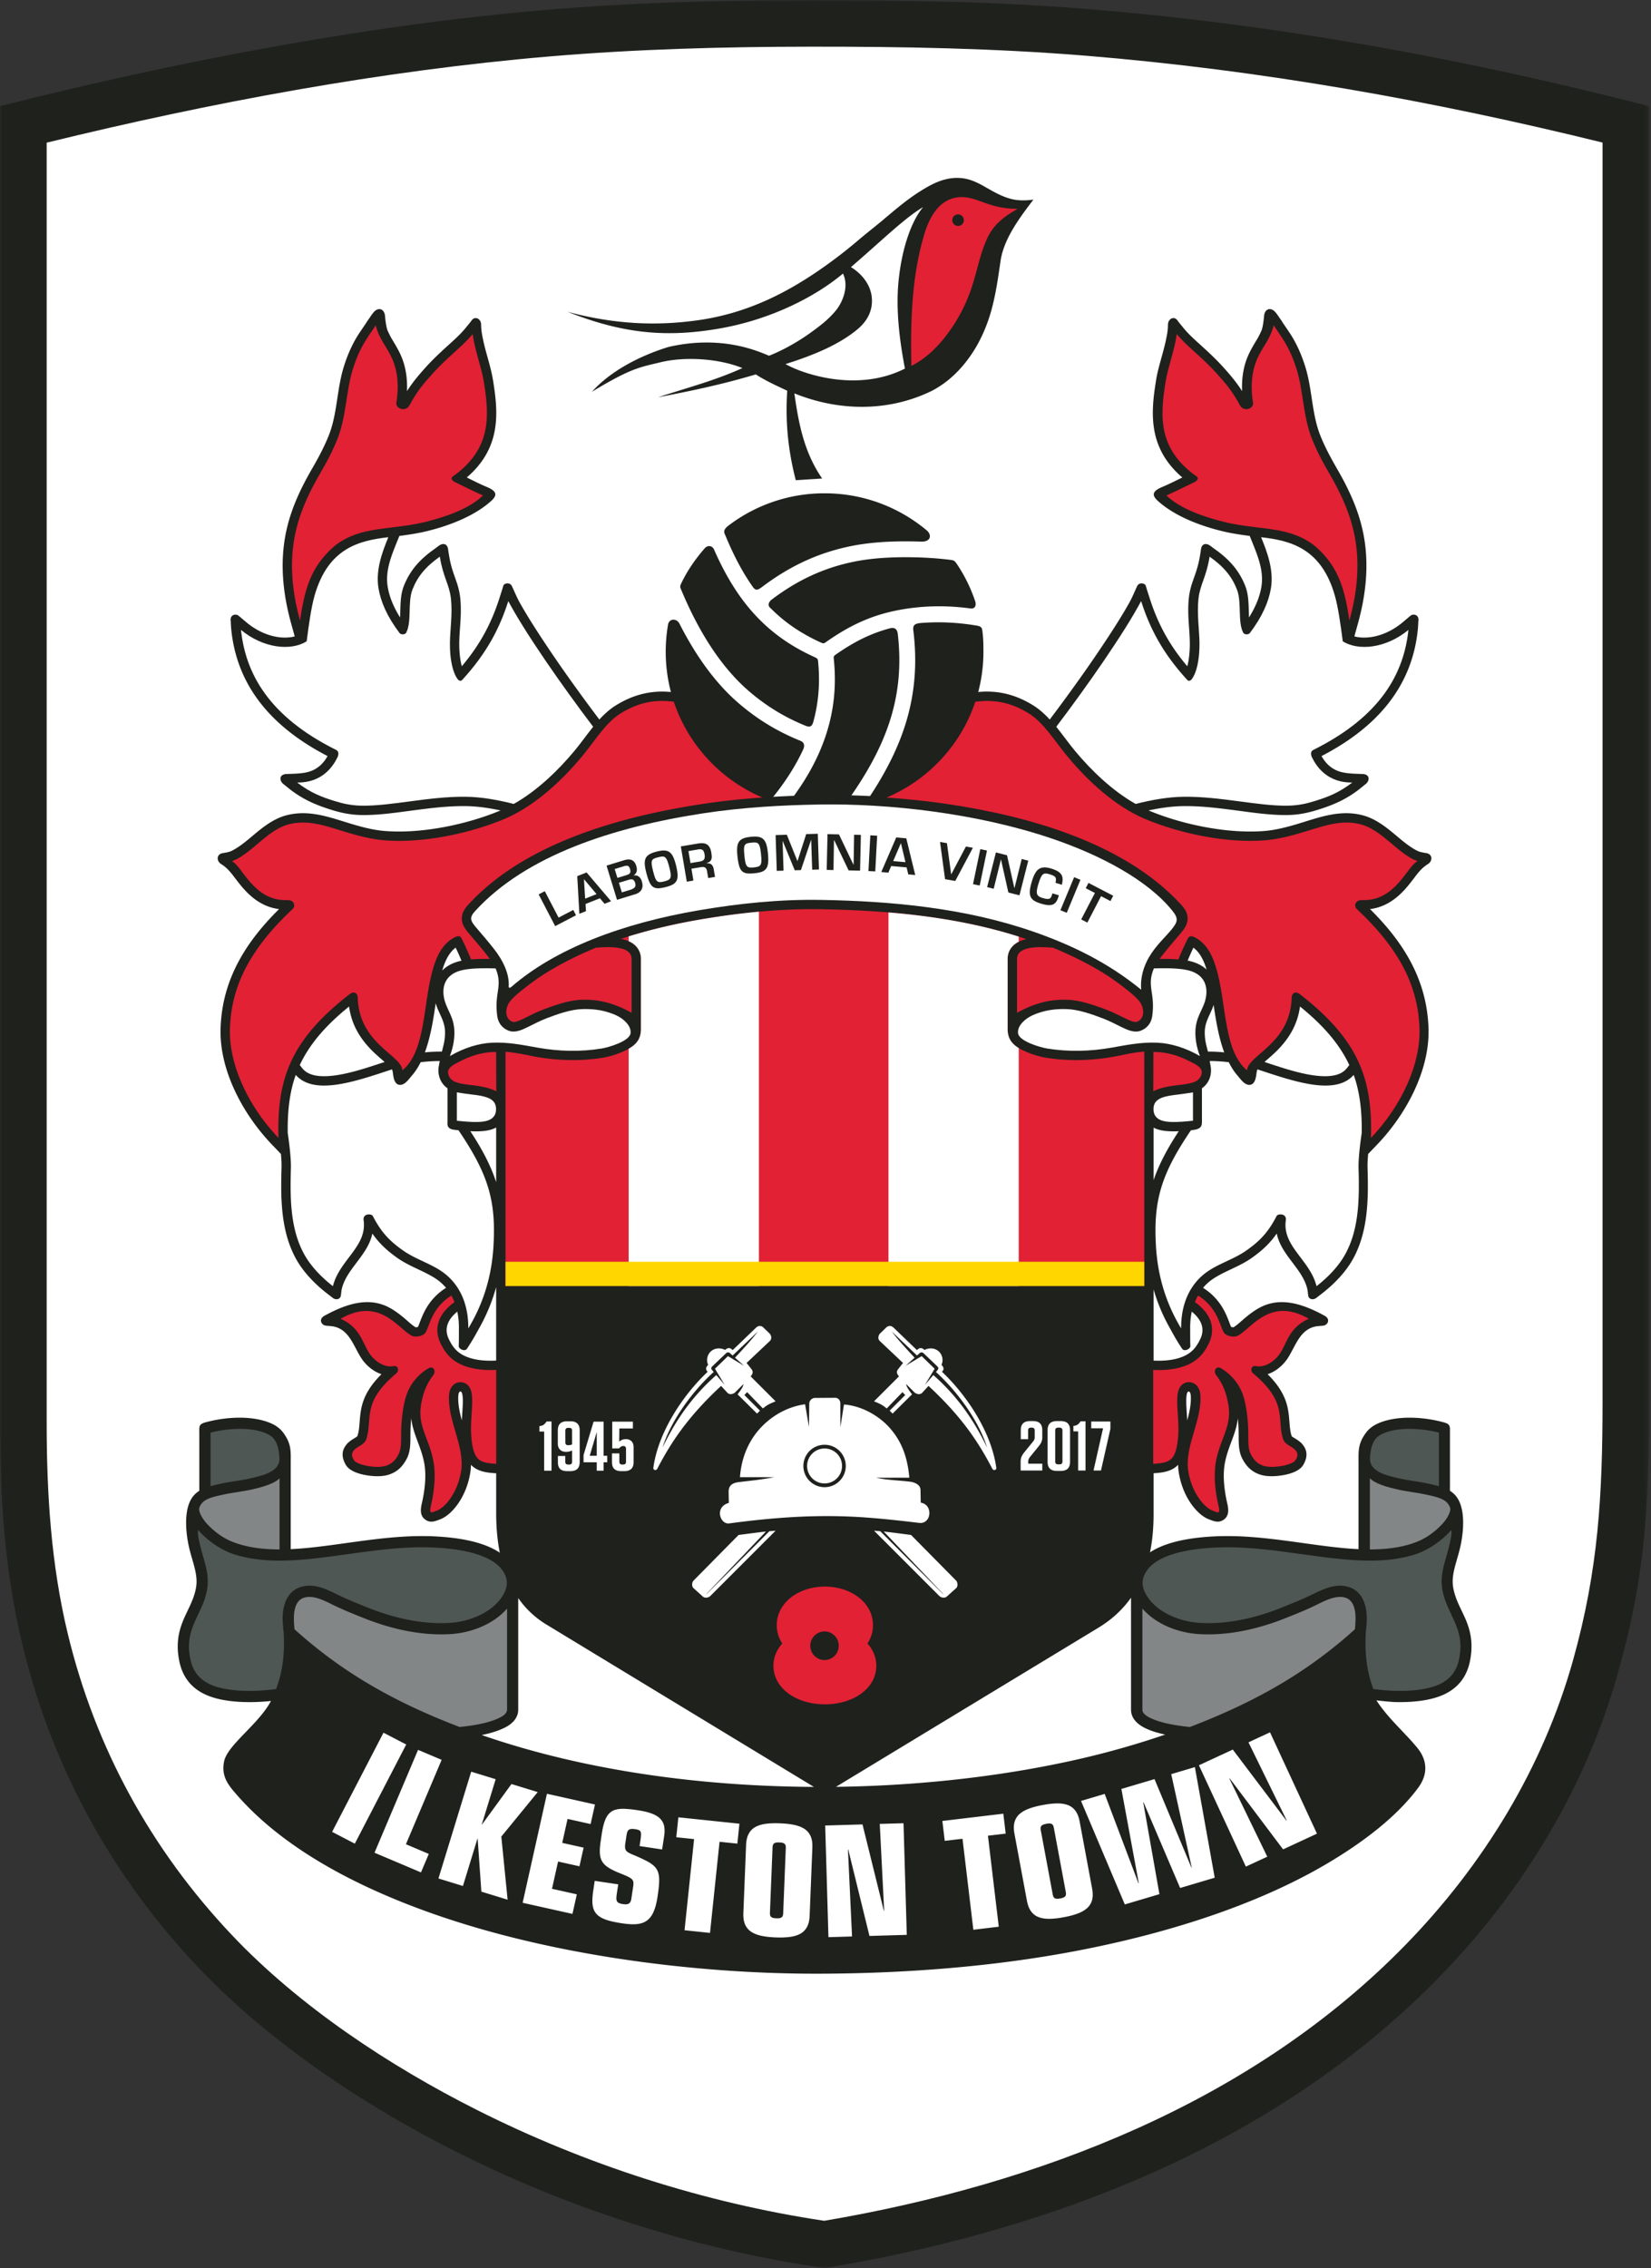 <svg xmlns="http://www.w3.org/2000/svg" width="364" height="500" fill="none"><rect width="100%" height="100%" fill="#333333" stroke="none"/><mask id="a" width="364" height="500" x="0" y="0" maskUnits="userSpaceOnUse" style="mask-type:luminance"><path fill="#fff" d="M0 0h363.609v500H0V0Z"/></mask><g mask="url(#a)"><path fill="#1F211D" fill-rule="evenodd" d="M0 23.407C38.306 13.719 80.174 5.606 120.158 2.202 139.685.542 159.194.022 178.687.001c20.756-.02 41.244.362 61.712 2.043 40.462 3.32 80.866 10.524 123.21 21.363v285.236c0 26.862-1.478 40.807-6.88 60.103-6.87 24.54-20.405 47.604-39.443 67.145-28.436 29.19-72.013 53.62-135.464 64.11-59.528-8.544-111.125-37.717-138.228-66.397-20.853-22.07-32.79-46.737-38.647-70.993C.872 345.74 0 329.069 0 313.604V23.407Z" clip-rule="evenodd"/></g><path fill="#fff" fill-rule="evenodd" d="M10.29 31.45v282.153c0 15.685.964 31.295 4.66 46.591 6.077 25.16 18.349 47.529 36.122 66.339 14.914 15.785 34.796 28.908 54.105 38.63 23.909 12.037 50.054 20.443 76.543 24.422 47.157-8.02 94.275-26.052 128.199-60.875 17.15-17.601 30.262-39.005 36.904-62.738 5.609-20.03 6.497-36.484 6.497-57.33V31.429c-37.424-9.226-75.299-15.975-113.76-19.134-20.24-1.66-40.559-2.026-60.861-2.005-19.241.017-38.492.534-57.667 2.163C83.956 15.61 46.514 22.593 10.289 31.45Z" clip-rule="evenodd"/><path fill="#1F211D" fill-rule="evenodd" d="M271.967 292.596c-.124.034-.382-.018-.544-.083-.148-.289-.29-.71-.383-.958-.313-.813-.63-1.609-1.026-2.391-1.127-2.215-2.698-3.944-4.775-5.257.282-.338.592-.665.93-.975.648-.599 1.375-1.099 2.136-1.54 2.525-1.464 5.188-2.336 7.627-4.048 2.381-1.674 4.09-3.3 5.554-5.405.09.434.21.865.365 1.292 1.433 4.006 5.343 6.821 6.346 10.81.214.851.131 1.644.382 1.992.341.472 1.075.544 1.682.055.258-.207.844-.651 1.195-.923 2.746-2.14 5.306-4.762 6.963-7.845 3.248-6.032 3.29-13.15 3.09-19.82-.028-.975.031-2.039.131-3.104l2.036-2.129c6.297-6.587 11.599-16.319 11.269-25.662-.379-10.728-5.561-18.931-12.892-26.193 2.994-.365 5.461-1.923 7.579-4.224.893-.968 1.664-2.005 2.464-3.052.785-1.03 1.553-1.919 2.701-2.632 1.092-.679 1.095-2.191-.338-2.433-1.45-.244-1.671-.296-2.749-.93-1.63-.961-3.218-2.387-4.51-3.455-2.039-1.688-4.234-3.311-6.845-3.972-4.648-1.179-8.827.234-13.247 1.609-2.652.823-5.522 1.636-8.264 1.863-8.127.672-18.16-1.388-25.622-4.523 2.574-.551 5.175-.93 7.786-.954 3.921-.035 7.834.461 11.714.975 3.662.485 7.465 1.05 11.162.992 2.356-.035 4.42-.455 6.659-1.154 3.383-1.058 6.112-2.229 8.971-4.407l1.544-1.24c.961-.73 1.023-2.146-.583-2.236-1.312-.062-3.304-.044-4.85-.465-1.868-.51-3.256-1.688-4.269-3.493 11.324-5.86 19.827-14.521 21.218-27.757.093-.886.1-1.588.152-2.198.097-1.227-1.14-1.464-1.712-1.013-.507.4-1.113.944-1.874 1.571-1.933 1.595-4.296 2.773-6.787 3.152-1.192.183-2.532.186-3.752-.141l.81-2.928c1.636-5.929 2.37-12.103 1.433-18.215-.693-4.52-2.215-8.516-4.286-12.567-.634-1.241-1.323-2.45-2.015-3.659-1.306-2.281-2.456-4.44-3.438-6.887-1.885-4.706-1.781-10.046-3.235-14.89-.72-2.394-1.657-4.66-2.939-6.81-.761-1.282-1.66-2.443-2.429-3.697-.603-.81-1.109-1.716-1.653-2.143-1.044-.813-2.043-.165-2.157 1.158-.103 1.206-.317 2.666-.586 3.252-.261.568-.565 1.223-.913 1.798-.809 1.358-1.574 2.588-2.177 4.066-.954 2.335-1.275 4.912-1.168 7.451-1.264-1.98-2.67-3.648-4.372-5.515-1.509-1.657-3.124-3.146-4.781-4.648-1.292-1.171-2.626-2.367-3.738-3.714-.441-.558-1.079-1.295-1.278-1.598-.827-1.275-2.161-.41-2.174.782-.014 1.337-.19 2.188-.465 3.497-.617 2.959-1.682 5.815-2.16 8.802-.655 4.051-1.141 8.144-.142 12.185.93 3.766 3.066 6.808 5.933 9.247-1.458.713-2.905 1.457-4.403 2.081-2.415 1.006-2.291 1.922-.917 3.152 3.78 3.376 9.333 5.416 13.895 6.549 2.074.517 4.168.834 6.277 1.102.496 1.203.999 2.446 1.419 3.566.913 2.45 1.595 4.999 1.161 7.628-.396 2.418-1.426 4.695-2.729 6.776-.044-.72-.048-1.43-.065-1.933-.048-1.65-.138-3.383-.741-4.94-1.378-3.562-3.665-6.018-6.769-8.206-.5-.352-.882-.689-1.241-.889-.837-.465-1.664-.183-1.791 1.044-.038.344-.11.741-.183 1.202a23.9 23.9 0 0 1-.84 3.507c-.303.948-.662 1.874-.961 2.818a15.562 15.562 0 0 0-.662 2.987c-.141 1.23-.162 2.474-.131 3.704.055 2.098.31 4.203.334 6.287.018 1.247-.086 3.49-.561 5.182-3.817-4.503-6.446-9.206-8.286-14.983-.372-1.165-.668-2.06-.851-2.725-.168-.624-1.471-.896-1.922.058-.575 1.227-1.054 2.443-1.719 3.631-1.395 2.498-2.949 4.944-4.499 7.325a293.618 293.618 0 0 1-7.08 10.318 367.908 367.908 0 0 1-5.97 8.12c-1.123-1.227-2.346-2.333-3.759-3.194-2.89-1.771-5.974-2.825-9.371-2.952-2.446-.093-4.609.313-6.983.761l-.475.09-.383.289c-5.446 5.085-7.737 16.003-14.152 20.846-.593.445-1.22.844-1.881 1.203a161.708 161.708 0 0 0-13.891-.369c-3.583.059-7.169.186-10.752.403-7.462-5.701-13.935-12.375-16.678-22.083l-.382-.289-.475-.09c-2.374-.448-4.538-.854-6.984-.761-3.396.127-6.48 1.181-9.37 2.952-1.413.861-2.636 1.967-3.759 3.194a367.908 367.908 0 0 1-5.97-8.12 292.263 292.263 0 0 1-7.08-10.318c-1.55-2.381-3.104-4.827-4.499-7.325-.665-1.188-1.144-2.404-1.723-3.631-.447-.954-1.753-.682-1.919-.058-.182.665-.478 1.56-.85 2.725-1.84 5.777-4.472 10.48-8.286 14.983-.475-1.692-.579-3.935-.561-5.182.024-2.084.279-4.189.334-6.287.031-1.23.01-2.474-.131-3.704a15.86 15.86 0 0 0-.658-2.987c-.303-.944-.662-1.87-.965-2.818a23.09 23.09 0 0 1-.837-3.507c-.076-.461-.148-.858-.186-1.202-.127-1.227-.954-1.509-1.791-1.044-.359.2-.741.537-1.24.889-3.105 2.188-5.392 4.644-6.77 8.206-.603 1.557-.693 3.29-.741 4.94-.017.503-.02 1.213-.066 1.933-1.305-2.081-2.332-4.358-2.728-6.776-.434-2.629.248-5.178 1.161-7.628.42-1.12.923-2.363 1.42-3.566 2.108-.268 4.202-.585 6.276-1.102 4.562-1.133 10.115-3.173 13.894-6.549 1.375-1.23 1.496-2.146-.919-3.152-1.496-.624-2.943-1.368-4.4-2.081 2.866-2.439 5.002-5.481 5.933-9.247.999-4.04.513-8.134-.142-12.185-.478-2.987-1.54-5.843-2.16-8.802-.275-1.31-.448-2.16-.465-3.497-.014-1.192-1.343-2.057-2.174-.782-.196.303-.837 1.04-1.278 1.598-1.113 1.347-2.446 2.543-3.738 3.714-1.657 1.502-3.273 2.99-4.782 4.648-1.701 1.867-3.107 3.534-4.371 5.515.106-2.539-.214-5.116-1.168-7.452-.603-1.478-1.368-2.707-2.178-4.065-.347-.575-.65-1.23-.912-1.798-.27-.586-.483-2.047-.586-3.252-.114-1.323-1.113-1.97-2.157-1.158-.544.427-1.05 1.334-1.653 2.143-.769 1.254-1.668 2.415-2.43 3.697-1.28 2.15-2.218 4.416-2.938 6.81-1.454 4.844-1.35 10.184-3.238 14.89-.979 2.446-2.133 4.606-3.435 6.887a87.2 87.2 0 0 0-2.019 3.659c-2.067 4.051-3.59 8.047-4.282 12.567-.937 6.112-.203 12.286 1.433 18.215l.81 2.928c-1.22.327-2.56.324-3.752.141-2.49-.379-4.854-1.557-6.787-3.152-.761-.627-1.367-1.171-1.874-1.571-.572-.451-1.809-.214-1.712 1.013.048.61.058 1.312.151 2.198 1.392 13.236 9.895 21.897 21.219 27.757-1.013 1.805-2.401 2.983-4.269 3.493-1.547.421-3.538.403-4.85.465-1.606.09-1.544 1.506-.583 2.236l1.544 1.24c2.86 2.178 5.588 3.349 8.97 4.407 2.24.699 4.304 1.119 6.66 1.154 3.697.058 7.5-.507 11.162-.992 3.88-.514 7.793-1.01 11.714-.975 2.611.024 5.212.403 7.785.954-7.462 3.135-17.494 5.195-25.624 4.523-2.739-.227-5.609-1.04-8.261-1.863-4.42-1.375-8.6-2.788-13.247-1.609-2.611.661-4.806 2.284-6.845 3.972-1.292 1.068-2.88 2.494-4.513 3.455-1.075.634-1.296.686-2.746.93-1.433.242-1.43 1.754-.338 2.433 1.144.713 1.916 1.602 2.701 2.632.8 1.047 1.571 2.084 2.467 3.052 2.115 2.301 4.582 3.859 7.576 4.224-7.331 7.262-12.513 15.465-12.892 26.193-.33 9.343 4.971 19.075 11.27 25.662l2.035 2.129c.1 1.065.159 2.129.131 3.104-.2 6.67-.158 13.788 3.087 19.82 1.66 3.083 4.22 5.705 6.966 7.845.351.272.937.716 1.195.923.607.489 1.337.417 1.681-.055.252-.348.17-1.141.383-1.992 1.002-3.989 4.913-6.804 6.346-10.81.155-.427.275-.858.368-1.292 1.461 2.105 3.17 3.731 5.55 5.405 2.44 1.712 5.106 2.584 7.628 4.048.761.441 1.488.941 2.136 1.54.337.31.647.637.93.975-2.077 1.313-3.648 3.042-4.775 5.257-.396.782-.713 1.578-1.027 2.391-.093.248-.237.669-.382.958-.162.065-.42.117-.544.083-.744-.445-1.564-1.227-2.23-1.795-1.126-.961-2.276-1.861-3.593-2.557-4.2-2.218-8.867-1.15-14.248 1.819-1.285.707-.776 1.875.072 2.133.276.083.737.096 1.23.138 3.993.32 4.95 4.12 6.738 6.955 1.02 1.62 2.66 3.042 4.52 3.663-1.536 1.522-2.89 3.248-3.727 5.226-.81 1.912-.951 3.576-1.106 5.601-.072.941-.165 1.868-.448 2.774-.048.148-.613.468-.727.537-.403.245-.792.493-1.15.803-.386.334-.17.107-.524.527-1.223 1.454-1.065 2.99-.172 4.52.96 1.647 3.765 2.232 5.515 2.418 1.361.145 2.973.128 4.265-.368 1.72-.658 2.763-1.754 3.614-3.339 1.01-1.887.806-3.989.855-6.046.02-.926.072-1.925.175-2.931.369 3.527 2.226 6.235 2.887 10.025.483 2.752.07 6.036-.555 8.73-.303 1.302-.454 2.78.848 3.638 1.106.73 2.105.286 3.173-.114 1.602-.603 3.018-2.098 3.976-3.473 1.36-1.96 2.246-4.272 2.652-6.618.114-.651.173-1.298.183-1.939 1.374 1.45 3.352 1.75 5.557 1.867v8.747c0 3.046.248 5.991.803 8.764-3.687-2.484-9.288-3.362-14.473-3.607-10.87-.513-21.897 2.367-31.626 2.825v-18.937c0-2.67.182-4.221-1.602-6.677-.703-.965-1.623-1.633-2.74-2.126-3.575-1.574-9.032-1.66-14.355-.244-1.633.434-1.457.909-1.457 2.418v12.706a5.572 5.572 0 0 0-.961.754c-2.543 2.495-2.088 7.831-1.44 11.052.72 3.573 2.212 6.439 1.688 9.498-.486 2.815-1.905 4.944-2.897 7.411-.996 2.463-1.565 5.267-.762 9.012.779 3.617 2.9 5.929 5.864 7.248 3.045 1.358 7.035 1.658 10.338 1.599a44.87 44.87 0 0 0 3.97-.245c-2.705 5.12-9.568 9.674-10.326 13.298-.678 3.246.865 5.165 2.605 7.173 10.011 11.579 25.176 19.675 40.597 25.408 27.684 10.283 60.895 14.249 87.302 14.242 16.044 0 34.833-1.072 53.371-4.293 21.68-3.769 43.022-10.37 59.235-19.944 8.041-4.743 15.472-10.421 20.147-16.753 2.084-2.818 2.17-5.919-.203-8.816-1.533-1.864-3.056-3.366-4.892-5.34-1.478-1.588-2.973-3.338-4.114-5.106 1.378.152 3.283.359 4.386.376 3.3.059 7.29-.241 10.335-1.599 2.963-1.319 5.085-3.631 5.864-7.248.802-3.745.234-6.549-.758-9.012-.996-2.467-2.415-4.596-2.901-7.411-.524-3.059.971-5.925 1.688-9.498.651-3.221 1.102-8.557-1.44-11.052a5.578 5.578 0 0 0-.961-.754v-12.706c0-1.509.176-1.984-1.457-2.418-5.323-1.416-10.78-1.33-14.353.244-1.119.493-2.039 1.161-2.742 2.126-1.785 2.456-1.602 4.007-1.602 6.677v18.937c-9.729-.458-20.753-3.338-31.626-2.825-5.126.245-10.666 1.103-14.352 3.528.548-2.67.789-5.484.789-8.396v-9.043c2.146-.124 4.068-.441 5.412-1.86.01.641.069 1.288.183 1.939.406 2.346 1.288 4.658 2.652 6.618.958 1.375 2.374 2.87 3.976 3.473 1.068.4 2.067.844 3.173.114 1.302-.858 1.151-2.336.847-3.638-.623-2.694-1.037-5.978-.554-8.73.665-3.79 2.518-6.498 2.887-10.025.103 1.006.155 2.005.175 2.931.045 2.057-.155 4.159.855 6.046.851 1.585 1.891 2.681 3.614 3.339 1.292.496 2.904.513 4.265.368 1.75-.186 4.554-.771 5.515-2.418.893-1.53 1.051-3.066-.172-4.52-.355-.42-.138-.193-.524-.527-.361-.31-.747-.558-1.15-.803-.114-.069-.682-.389-.727-.537-.283-.906-.376-1.833-.448-2.774-.155-2.025-.296-3.689-1.106-5.601-.837-1.978-2.191-3.704-3.728-5.226 1.861-.621 3.501-2.043 4.52-3.663 1.788-2.835 2.746-6.635 6.739-6.955.493-.042.954-.055 1.23-.138.847-.258 1.357-1.426.072-2.133-5.381-2.969-10.049-4.037-14.249-1.819-1.316.696-2.466 1.596-3.593 2.557-.665.568-1.485 1.35-2.229 1.795Zm-157.713 59.706a20.392 20.392 0 0 0 6.229 5.843l58.956 35.788c-23.303-.124-49.406-3.176-73.232-11.434 1.87-.379 3.641-.903 5.105-1.644 1.96-.992 2.942-2.353 2.942-3.982v-24.571Zm70.056 41.614 57.867-35.082c3.029-1.839 5.385-4.072 7.18-6.607l.003.058v24.588c0 3.562 4.593 4.888 7.535 5.519a187.962 187.962 0 0 1-19.279 5.467c-17.994 4.083-36.694 5.85-53.306 6.057Zm-74.92-93.972c-2.384.124-4.999-.079-7.035-1.068-1.709-.83-2.608-2.009-3.407-3.679-1.192-2.491 0-4.507 1.874-6.043.255 1.192.365 2.432.355 3.686-.007 1.606.007 2.904-.045 3.907-.031.582 1.313 1.354 1.84.565 1.298-1.957 1.905-3.125 2.752-4.644a40.066 40.066 0 0 0 3.666-8.923v16.199Zm0-39.333c-1.302-4.01-3.38-7.706-5.698-11.234 2.239.11 4.289-.021 5.698-.817v12.051Zm-11.965-28.78a34.411 34.411 0 0 0-3.752.169c1.23-3.321 1.826-7.056 2.26-10.005l.124-.837c.63 2.257 2.005 3.804 2.06 6.287.021 1.013-.1 1.985-.33 2.943-.107.441-.235.93-.362 1.443Zm.066-17.863c.561-1.901 1.402-3.889 2.969-5.057.458.947.879 1.912 1.285 2.883-1.795.366-3.231 1.12-4.255 2.174Zm164.351-2.198c.403-.964.823-1.919 1.271-2.859 1.513 1.123 2.346 3.001 2.905 4.833-1.034-.961-2.443-1.643-4.176-1.974Zm5.733 9.771.069.454c.434 2.949 1.03 6.684 2.26 10.005a34.931 34.931 0 0 0-3.587-.169c-.131-.513-.258-1.002-.365-1.443a11.444 11.444 0 0 1-.334-2.943c.052-2.342 1.285-3.848 1.957-5.904Zm-7.693 27.843c-2.236 3.397-4.241 6.952-5.55 10.79v-11.583c1.392.755 3.376.889 5.55.793Zm-5.55 34.871a39.703 39.703 0 0 0 3.524 8.413c.844 1.519 1.45 2.687 2.749 4.644.527.789 1.871.017 1.84-.565-.052-1.003-.038-2.301-.045-3.907-.01-1.254.1-2.494.355-3.686 1.874 1.536 3.066 3.552 1.874 6.043-.799 1.67-1.698 2.849-3.407 3.679-1.995.968-4.548 1.185-6.89 1.075v-15.696Zm-188.24-49.458.482.62a4.09 4.09 0 0 0 1.061.965c3.48 2.208 11.162-.32 14.738-1.471.81-.258 1.616-.527 2.422-.792-.91-.803-1.832-1.578-2.7-2.44-2.853-2.835-4.614-5.963-5.134-9.79-4.454 3.613-8.45 7.737-10.87 12.908Zm35.732 78.338c.062-1.188.162-2.373.204-3.559.02-.689.048-1.794-.176-2.452-.048-.142-.152-.359-.334-.366-.352-.01-.455.676-.472.9-.121 1.798.289 3.689.778 5.477Zm195.661-78.338-.482.62a4.1 4.1 0 0 1-1.061.965c-3.48 2.208-11.163-.32-14.739-1.471-.809-.258-1.615-.527-2.421-.792.909-.803 1.832-1.578 2.701-2.44 2.852-2.835 4.613-5.963 5.133-9.79 4.454 3.613 8.451 7.737 10.869 12.908Zm-35.733 78.338c-.062-1.188-.165-2.373-.203-3.559-.02-.689-.048-1.794.176-2.452.048-.142.151-.359.334-.366.351-.01.455.676.472.9.121 1.798-.289 3.689-.779 5.477Z" clip-rule="evenodd"/><path fill="#E22134" fill-rule="evenodd" d="M111.453 231.854v51.659h140.825v-51.69c-2.825.21-5.443.968-8.196 1.378-4.496.664-9.095.702-13.584-.035-1.226-.2-2.625-.637-3.776-1.092-3.362-1.34-4.568-2.756-4.568-5.274v-15.4c0-.81.214-1.585.665-2.263.779-1.172 2.067-1.788 3.483-2.105-14.511-4.892-30.151-6.336-45.379-6.594-8.778-.148-17.542.754-26.189 2.211-5.733.969-11.858 2.357-17.835 4.324 1.515.293 2.921.913 3.748 2.164.448.678.661 1.453.661 2.263v15.4c0 2.518-1.199 3.934-4.54 5.274-1.144.455-2.532.892-3.752 1.092-4.92.813-9.97.682-14.873-.193-2.28-.41-3.624-.823-6.69-1.119Z" clip-rule="evenodd"/><path fill="#fff" fill-rule="evenodd" d="M138.602 283.515h28.721v-82.531c-4.216.39-8.416.965-12.588 1.668-5.188.875-10.701 2.098-16.133 3.783v1.054c.826.361 1.543.889 2.046 1.65a4.06 4.06 0 0 1 .661 2.263v15.4c0 1.988-.747 3.29-2.707 4.406v52.307ZM195.883 283.514h28.718v-52.466c-1.767-1.085-2.449-2.353-2.449-4.247v-15.4c0-.81.213-1.585.665-2.263.447-.676 1.068-1.168 1.784-1.523v-1.137c-9.274-2.939-18.979-4.523-28.718-5.33v82.366Z" clip-rule="evenodd"/><path fill="#FFD600" fill-rule="evenodd" d="M111.453 283.514h140.825v-5.35H111.453v5.35Z" clip-rule="evenodd"/><path fill="#E22134" fill-rule="evenodd" d="M151.878 155.263c-3.737-.703-8.698-1.878-14.903 1.922-3.497 2.143-5.581 5.881-8.806 9.743-4.416 5.295-10.404 10.855-17.001 13.629-7.376 3.1-17.756 5.405-26.5 4.682-3.135-.259-6.377-1.172-9.205-2.05-4.138-1.282-7.745-2.488-11.734-1.478-4.816 1.219-8.403 6.673-12.616 8.141 2.26 1.002 4.854 8.84 12.147 8.581 1.775-.062 1.85 1.406 1.306 1.912-9.908 9.268-13.563 17.519-13.873 26.338-.276 7.779 3.862 17.012 10.7 24.164-.341-12.778 2.522-21.466 15.675-31.664 1.137-.882 1.781-.01 1.799.637.23 10.291 9.697 12.775 9.846 16.144 4.957-4.055 4.589-13.797 6.432-21.173.899-3.604 2.201-6.708 5.164-8.186.768-.382 1.209-.179 1.399.186.795 1.54 1.491 3.121 2.146 4.72 1.374-.121 2.749-.131 4.127-.107a17.644 17.644 0 0 0-.73-.989c-1.203-1.516-2.45-2.969-3.704-4.44-.847-.989-1.695-2.033-1.729-3.401-.035-1.24.606-2.239 1.412-3.118 12.489-13.663 33.738-19.471 51.429-22.182 4.926-.755 9.894-1.248 14.869-1.558l-17.65-20.453Z" clip-rule="evenodd"/><path fill="#fff" fill-rule="evenodd" d="M130.778 160.219c-6.952-9.157-15.017-20.75-18.713-27.702-1.868 5.86-4.679 11.42-10.201 17.415-.255.279-.693.137-.927-.162-1.1-1.406-1.788-4.369-1.74-8.1.035-2.725.596-6.483.22-9.729-.361-3.128-1.722-4.702-2.449-9.222-3.228 2.27-4.964 4.496-6.036 7.266-1.092 2.814-.11 7.079-1.378 9.501-.234.448-1.15.486-1.457.079-2.787-3.686-4.162-6.942-4.65-9.891-.666-4.044.847-8.009 2.17-11.244-6.274.733-13.264 2.277-16.272 12.915-.73 2.577-1.247 6.295-1.733 10.039-3.483 2.174-9.542 1.554-14.48-2.515 1.01 9.595 6.123 19.062 20.957 26.448.63.314.61.955.324 1.62-1.088 2.235-3.504 5.629-8.898 5.581 3.128 2.38 5.598 3.241 8.14 4.037 1.737.545 3.61 1.023 6.074 1.061 6.597.1 14.738-2.043 22.862-1.967 3.613.035 7.193.706 10.679 1.582 5.092-2.86 9.719-7.311 13.323-11.628 1.426-1.708 2.745-3.607 4.185-5.384Z" clip-rule="evenodd"/><path fill="#E22134" fill-rule="evenodd" d="M66.15 136.816c-3.848-13.945-.74-22.569 2.698-29.297 1.867-3.648 3.645-6.011 5.533-10.718 1.95-4.867 1.933-10.517 3.297-15.061 1.695-5.65 3.879-7.945 5.154-10.03.864 3.343 2.566 4.755 3.824 7.835.933 2.291 1.374 5.436.73 9.26-.203 1.213 2.022 2.212 2.952.455 1.496-2.825 2.925-4.578 5.285-7.169 3.208-3.52 6.312-5.684 8.582-8.434.524 3.728 1.929 7.19 2.463 10.494.686 4.251 1.044 7.848.172 11.369-.957 3.88-3.407 6.983-6.924 9.45-.751.524-.186 1.037.565 1.399 2.139 1.03 4.031 1.991 6.001 2.856-3.107 3.031-8.516 4.792-12.647 5.822-4.723 1.175-9.336 1.219-13.294 2.149-2.89.679-5.433 1.878-7.41 3.725-4.535 4.227-5.964 8.809-6.98 15.895Z" clip-rule="evenodd"/><path fill="#fff" fill-rule="evenodd" d="M65.203 236.972c4.068 4.624 13.167 1.437 21.218-1.223.138.283.176.617.265 1.258.196 1.467.696 2.001 1.233 2.122 1.24.276 2.174-1.182 2.919-2.043.74-.854 1.37-1.843 1.908-2.918a36.196 36.196 0 0 1 4.207-.262c-.059.286-.11.569-.156.841-.444 1.946.183 4.013 1.864 5.164v7.228c0 .727-.248 1.747 1.595 1.939.297.031.576.062.831.093 6.604 9.729 8.292 15.572 7.71 25.529-.362 6.211-2.005 12.288-5.55 18.152.031-5.182-1.733-8.937-4.43-11.431-2.874-2.66-6.701-3.459-9.981-5.764-3.09-2.174-4.878-4.161-6.646-7.593-.268-.527-2.242-.609-2.022.944.813 5.778-5.316 8.727-6.773 14.532-2.68-2.091-4.975-4.517-6.418-7.201-2.922-5.426-3.05-11.909-2.842-18.782.055-1.785-.27-4.892-.7-7.79-.051-3.986.245-8.016 1.447-11.84.1-.321.21-.641.32-.955Z" clip-rule="evenodd"/><path fill="#E22134" fill-rule="evenodd" d="M99.523 285.602c-4.424 2.749-4.796 6.814-5.75 8.237-.396.592-2.067 1.192-3.176.537-3.077-1.802-7.118-8.482-15.503-3.645 4.248 1.888 4.74 5.085 6.235 7.462 1.13 1.788 3.339 3.38 5.437 2.97 1.002-.196 1.347.989.596 1.616-7.686 6.435-5.175 9.939-6.57 14.39-.445 1.412-1.964 1.595-2.79 2.577-.731.868-.276 1.629.03 2.156.63 1.079 5.182 1.968 7.266 1.168 1.32-.506 1.97-1.336 2.536-2.391.74-1.381.568-3.155.613-5.119.052-2.384.344-5.357 1.04-7.648.73-2.418 2.391-4.74 4.965-6.263 1.078-.641 1.774.582 1.05 1.536-1.684 2.212-2.315 4.307-2.694 6.618-.761 4.665 1.899 7.473 2.787 12.54.435 2.477.29 5.805-.578 9.55-.459 1.971.069 1.592 1.292 1.134 1.746-.658 4.499-3.759 5.326-8.517.968-5.574-3.018-11.296-2.632-16.994.23-3.376 3.913-3.7 4.809-1.051.675 1.991-.028 5.629.031 8.943.017 1.01.131 2.819.531 4.224.702 2.484 1.925 2.887 5.026 3.08v-20.708c-3.449.172-6.087-.379-7.934-1.278-2.515-1.22-3.62-3.087-4.365-4.638-1.275-2.666-1.034-6.053 3.101-9.043-.193-.496-.42-.978-.68-1.443ZM211.777 155.263c3.738-.703 8.695-1.878 14.9 1.922 3.5 2.143 5.584 5.881 8.805 9.743 4.42 5.295 10.408 10.855 17.002 13.629 7.376 3.1 17.756 5.405 26.503 4.682 3.132-.259 6.377-1.172 9.205-2.05 4.138-1.282 7.745-2.488 11.731-1.478 4.819 1.219 8.406 6.673 12.619 8.141-2.26 1.002-4.854 8.84-12.151 8.581-1.77-.062-1.846 1.406-1.302 1.912 9.908 9.268 13.56 17.519 13.873 26.338.276 7.779-3.865 17.012-10.7 24.164.341-12.778-2.522-21.466-15.675-31.664-1.137-.882-1.781-.01-1.799.637-.23 10.291-9.697 12.775-9.849 16.144-4.954-4.055-4.589-13.797-6.429-21.173-.899-3.604-2.204-6.708-5.164-8.186-.768-.382-1.212-.179-1.398.186-.8 1.54-1.492 3.121-2.147 4.72-1.374-.121-2.752-.131-4.127-.107.238-.351.486-.682.73-.989 1.203-1.516 2.45-2.969 3.704-4.44.844-.989 1.691-2.033 1.729-3.401.031-1.24-.606-2.239-1.412-3.118-12.489-13.663-33.724-19.55-51.429-22.182-5.081-.755-10.166-1.248-15.113-1.558l17.894-20.453Z" clip-rule="evenodd"/><path fill="#fff" fill-rule="evenodd" d="M232.875 160.219c6.952-9.157 15.017-20.75 18.71-27.702 1.868 5.86 4.682 11.42 10.205 17.415.255.279.692.137.926-.162 1.099-1.406 1.785-4.369 1.737-8.1-.035-2.725-.593-6.483-.217-9.729.361-3.128 1.722-4.702 2.449-9.222 3.225 2.27 4.965 4.496 6.036 7.266 1.089 2.814.11 7.079 1.375 9.501.237.448 1.154.486 1.457.079 2.787-3.686 4.165-6.942 4.651-9.891.668-4.044-.844-8.009-2.167-11.244 6.273.733 13.263 2.277 16.271 12.915.727 2.577 1.247 6.295 1.733 10.039 3.479 2.174 9.543 1.554 14.479-2.515-1.009 9.595-6.121 19.062-20.956 26.448-.63.314-.61.955-.324 1.62 1.085 2.235 3.504 5.629 8.899 5.581-3.132 2.38-5.598 3.241-8.141 4.037-1.74.545-3.61 1.023-6.074 1.061-6.6.1-14.741-2.043-22.861-1.967-3.614.035-7.194.706-10.68 1.582-5.092-2.86-9.719-7.311-13.322-11.628-1.426-1.708-2.746-3.607-4.186-5.384Z" clip-rule="evenodd"/><path fill="#E22134" fill-rule="evenodd" d="M297.502 136.816c3.848-13.945.74-22.569-2.701-29.297-1.864-3.648-3.642-6.011-5.53-10.718-1.953-4.867-1.932-10.517-3.3-15.061-1.695-5.65-3.876-7.945-5.15-10.03-.865 3.343-2.567 4.755-3.824 7.835-.934 2.291-1.375 5.436-.731 9.26.203 1.213-2.022 2.212-2.952.455-1.495-2.825-2.925-4.578-5.285-7.169-3.207-3.52-6.311-5.684-8.585-8.434-.524 3.728-1.926 7.19-2.46 10.494-.686 4.251-1.044 7.848-.176 11.369.962 3.88 3.411 6.983 6.928 9.45.748.524.183 1.037-.565 1.399-2.139 1.03-4.03 1.991-6.001 2.856 3.108 3.031 8.516 4.792 12.647 5.822 4.723 1.175 9.336 1.219 13.295 2.149 2.887.679 5.429 1.878 7.41 3.725 4.534 4.227 5.963 8.809 6.98 15.895Z" clip-rule="evenodd"/><path fill="#fff" fill-rule="evenodd" d="M298.45 236.972c-4.065 4.624-13.164 1.437-21.215-1.223-.137.283-.179.617-.265 1.258-.2 1.467-.699 2.001-1.233 2.122-1.241.276-2.174-1.182-2.922-2.043-.74-.854-1.367-1.843-1.905-2.918a36.242 36.242 0 0 0-4.206-.262c.058.286.11.569.151.841.448 1.946-.179 4.013-1.86 5.164v6.663c0 1.564.186 2.339-2.425 2.597-6.608 9.729-8.293 15.572-7.714 25.529.362 6.211 2.005 12.288 5.553 18.152-.031-5.182 1.733-8.937 4.431-11.431 2.87-2.66 6.701-3.459 9.98-5.764 3.091-2.174 4.879-4.161 6.642-7.593.273-.527 2.243-.609 2.026.944-.816 5.778 5.316 8.727 6.773 14.532 2.68-2.091 4.971-4.517 6.415-7.201 2.921-5.426 3.052-11.909 2.846-18.782-.056-1.785.268-4.892.699-7.79.052-3.986-.245-8.016-1.447-11.84-.103-.321-.21-.641-.324-.955Z" clip-rule="evenodd"/><path fill="#E22134" fill-rule="evenodd" d="M264.131 285.602c4.423 2.749 4.795 6.814 5.749 8.237.397.592 2.064 1.192 3.177.537 3.076-1.802 7.117-8.482 15.503-3.645-4.252 1.888-4.741 5.085-6.239 7.462-1.127 1.788-3.335 3.38-5.437 2.97-.999-.196-1.343.989-.592 1.616 7.686 6.435 5.174 9.939 6.569 14.39.445 1.412 1.964 1.595 2.791 2.577.73.868.276 1.629-.031 2.156-.63 1.079-5.181 1.968-7.266 1.168-1.319-.506-1.97-1.336-2.539-2.391-.737-1.381-.565-3.155-.61-5.119-.051-2.384-.344-5.357-1.04-7.648-.734-2.418-2.391-4.74-4.964-6.263-1.079-.641-1.775.582-1.051 1.536 1.681 2.212 2.315 4.307 2.691 6.618.764 4.665-1.895 7.473-2.784 12.54-.434 2.477-.289 5.805.579 9.55.458 1.971-.073 1.592-1.292 1.134-1.747-.658-4.503-3.759-5.326-8.517-.968-5.574 3.018-11.296 2.628-16.994-.227-3.376-3.91-3.7-4.806-1.051-.675 1.991.028 5.629-.031 8.943-.017 1.01-.131 2.819-.53 4.224-.703 2.484-1.926 2.887-5.03 3.08v-20.708c3.449.172 6.087-.379 7.934-1.278 2.518-1.22 3.621-3.087 4.365-4.638 1.278-2.666 1.034-6.053-3.101-9.043.197-.496.424-.978.683-1.443ZM181.861 349.773c5.857 0 10.608 3.601 10.608 8.503a7.296 7.296 0 0 1-1.22 4.048c1.23 1.35 1.95 3.021 1.95 4.902 0 5.003-5.078 8.503-11.338 8.503-6.259 0-11.338-3.5-11.338-8.503 0-1.881.72-3.552 1.95-4.902a7.303 7.303 0 0 1-1.219-4.048c0-4.902 4.751-8.503 10.607-8.503Zm0 9.881a3.159 3.159 0 0 1 0 6.315 3.158 3.158 0 1 1 0-6.315Z" clip-rule="evenodd"/><path fill="#1F211D" fill-rule="evenodd" d="M181.796 108.75c8.527 0 16.34 3.039 22.417 8.089 1.282.999 1.099 2.608-1.068 2.567a83.34 83.34 0 0 0-2.446-.059c-4.216-.045-8.712.179-12.853.999-7.586 1.502-13.922 4.575-19.93 9.126-.73.5-1.244.92-1.971-.131-2.442-3.465-4.396-7.365-6.022-11.313-.382-.758-.461-1.241.665-2.143a34.894 34.894 0 0 1 21.208-7.135Zm29.318 15.813a34.602 34.602 0 0 1 3.838 7.838c.41 1.123-.011 1.925-1.137 1.715-5.092-.682-10.146-.603-15.062.259-6.37 1.119-11.217 3.393-16.402 7-.782.544-.724.572-1.599.169-4.113-1.888-7.696-4.279-10.855-7.466-.589-.417-.61-1.178.172-1.846 5.571-4.217 11.414-7.059 18.459-8.455 3.9-.771 8.165-.974 12.137-.933 2.822.031 5.671.193 8.478.534 1.192.141 1.261.107 1.971 1.185Zm5.54 15.124c.148 1.306.165 2.635.165 3.982 0 15.152-9.688 28.057-23.22 32.887-.358.152-1.926-.127-2.356-.189 7.941-11.789 11.875-23.089 10.121-37.39-.12-.999.145-1.371 1.21-1.588 4.185-.393 8.54-.186 12.736.524 1.299.217 1.216.651 1.344 1.774Zm-42.272 36.652c4.734-6.253 8.224-13.267 9.319-21.225.431-3.152.469-6.318.162-9.474-.103-1.04-.134-.971.738-1.571 3.82-2.629 7.417-4.461 11.754-5.595 1.147-.213 1.433.514 1.557 1.079 1.702 14.242-2.642 25.173-11.058 37.014-2.515-.321-6.264-.386-12.472-.228Zm-4.578.148c-13.436-4.885-23.031-17.738-23.031-32.818 0-2.087.186-4.13.538-6.115.375-1.288 1.877-1.178 2.46-.124 3.317 6.543 7.586 12.847 12.984 17.515 4.196 3.628 8.613 6.301 13.657 8.344 1.109.448.902 1.278.737 1.788-1.878 4.1-4.42 7.89-7.345 11.41Zm-19.599-47.904c1.392-2.893 3.173-5.443 5.274-7.827.799-.682 1.633-.331 1.947.396 2.08 4.744 4.64 9.271 7.944 13.164 3.941 4.637 8.544 7.944 13.973 10.432 1.037.475.972.448 1.072 1.605.244 2.76.2 5.526-.183 8.286a35.001 35.001 0 0 1-.902 4.437c-.255.889-.565 1.437-1.861.865-4.582-1.881-8.592-4.327-12.426-7.642-6.573-5.681-11.379-13.976-14.756-22.045-.337-.802-.458-.889-.082-1.671ZM227.833 44.011c-1.637.217-3.294.255-4.886-.148-2.111-.534-4.11-1.712-5.842-2.708-2.429-1.399-4.135-1.946-6.14-1.936-3.159.014-5.818 1.526-8.044 2.918-3.004 1.877-5.664 4.182-8.272 6.377-1.784 1.502-3.541 2.842-5.367 4.396a105.191 105.191 0 0 1-9.023 6.897c-7.327 4.988-15.74 9.267-26.248 10.773-9.16 1.312-18.379.957-28.894-1.84 11.993 4.727 21.549 5.788 33.645 3.659 11.234-1.978 21.029-6.99 27.089-12.09 1.395 2.88-.1 6.385-1.626 8.217-1.613 1.94-3.411 3.297-5.444 4.772-2.225 1.612-5.643 3.72-9.232 5.13-2.105-.855-10.26-4.703-22.187-1.933-6.566 2.032-12.836 5.398-16.857 9.87 8.61-5.209 10.456-5.374 15.155-6.508 5.478-1.32 12.93-.792 18.028 1.289-6.211 2.8-11.82 4.223-18.617 6.435 7.838-1.495 14.373-2.9 21.563-5.04 2.07 1.354 4.603 2.508 6.932 3.597-.431 6.41.089 12.795 1.881 19.723l5.815-.372c-4.141-6.005-5.23-12.558-6.129-18.766 10.132 4.086 21.012 4.01 30.403-.6 4.158-2.208 7.045-5.494 9.092-8.688 1.505-2.346 2.897-5.398 3.831-8.636 1.095-3.783 1.639-7.924 2.153-11.376.754-5.078 4.706-10.06 7.221-13.412Zm-24.306 1.647c-2.311 2.711-4.544 8.292-5.367 15.792-.624 5.647-.148 11.961 1.354 19.802-10.559 5.371-22.714 1.106-26.331-.995 6.739-2.109 12.158-4.534 15.916-7.707 2.043-1.722 3.291-3.93 3.129-6.704-.173-2.956-2.126-5.423-4.62-6.963 6.549-5.601 11.875-10.88 15.919-13.225Z" clip-rule="evenodd"/><path fill="#E22134" fill-rule="evenodd" d="M200.933 80.667c-.324-13.532.717-21.752 2.798-28.86 1.419-4.86 3.893-8.006 7.699-8.33 2.257-.189 4.241.759 6.419 1.492 1.919.648 3.992 1.079 6.535 1.062-2.804 1.595-5.137 3.262-6.587 6.211-1.375 2.8-2.022 5.884-3.032 9.405-1.019 3.57-2.532 7.028-4.658 10.229-2.311 3.48-5.25 6.804-9.174 8.791Zm10.294-33.407a1.274 1.274 0 1 1 .001 2.55 1.274 1.274 0 0 1-.001-2.55Z" clip-rule="evenodd"/><path fill="#fff" fill-rule="evenodd" d="M104.75 200.845c-1.381 1.509-1.027 2.167.362 3.793 1.15 1.351 2.187 2.526 3.751 4.5 2.092 2.639 3.459 5.605 3.294 8.282-.028.413.262.427.572.155 9.687-8.43 24.477-14.053 41.661-16.95 8.389-1.416 17.353-2.395 26.565-2.239 15.648.265 31.878 1.784 46.881 7.003 8.417 2.929 16.447 6.808 23.771 12.802-.251-2.642.545-5.164 1.72-7.179 1.508-2.587 3.648-4.469 4.978-6.112 1.416-1.746 1.533-2.435.131-4.172-5.389-6.676-15.662-12.175-26.517-15.861-16.392-5.571-35.919-7.772-51.339-7.51-7.91.134-16.743.592-25.607 1.95-19.889 3.052-39.026 9.288-50.223 21.538Z" clip-rule="evenodd"/><path fill="#E22134" fill-rule="evenodd" d="M139.252 211.401v11.879c-4.117-2.319-7.576-2.97-10.89-2.884-2.422.062-5.044.81-8.671 2.195-2.998 1.147-5.695 3.021-6.694 2.666-1.726-.62-1.692-2.925-.627-4.409.947-1.323 3.962-3.573 5.422-4.627 4.551-3.29 10.301-5.95 13.588-7.297 3.538-.307 7.872-.258 7.872 2.477ZM224.227 211.401v11.879c4.141-2.319 7.624-2.97 10.958-2.884 2.44.062 5.078.81 8.73 2.195 3.018 1.147 5.736 3.021 6.739 2.666 1.74-.62 1.702-2.925.634-4.409-.955-1.323-3.99-3.573-5.457-4.627-4.586-3.29-10.373-5.95-13.681-7.297-3.562-.307-7.923-.258-7.923 2.477Z" clip-rule="evenodd"/><path fill="#fff" fill-rule="evenodd" d="M109.268 213.488c-2.288-.055-4.617-.09-6.773.265-4.6.761-5.227 4.031-4.462 6.828.593 2.164 2.078 3.717 2.143 6.828.031 1.413-.151 3.146-.985 5.406 3.097-1.809 6.36-2.825 9.371-2.949 3.469-.142 6.576.485 9.939 1.088 4.716.844 9.532.955 14.176.19 1.437-.238 6.188-1.595 6.346-3.401.076-.864-.32-1.636-.951-2.325-1.051-1.144-2.353-1.726-3.81-2.201-1.881-.614-3.772-.813-5.853-.758-2.625.065-5.557 1.133-7.986 2.06-1.364.52-2.649 1.209-3.958 1.85-1.244.61-2.822 1.388-4.224.885-1.637-.585-2.45-1.884-2.629-3.355-.665-5.113 1.299-6.456-.344-10.411ZM254.398 213.488c2.305-.055 4.648-.09 6.818.265 4.63.761 5.264 4.031 4.493 6.828-.596 2.164-2.088 3.717-2.157 6.828-.028 1.413.152 3.146.992 5.406-3.118-1.809-6.401-2.825-9.433-2.949-3.489-.142-6.618.485-10.004 1.088-4.751.844-9.598.955-14.273.19-1.444-.238-6.229-1.595-6.387-3.401-.076-.864.324-1.636.954-2.325 1.061-1.144 2.37-1.726 3.838-2.201 1.891-.614 3.8-.813 5.891-.758 2.646.065 5.595 1.133 8.044 2.06 1.371.52 2.663 1.209 3.979 1.85 1.254.61 2.846 1.388 4.255.885 1.647-.585 2.463-1.884 2.646-3.355.668-5.113-1.309-6.456.344-10.411Z" clip-rule="evenodd"/><path fill="#E22134" fill-rule="evenodd" d="M254.29 231.906c3.689-.007 6.535 1.285 8.626 2.381 1.254.658 2.57 1.405 1.843 2.938a2.466 2.466 0 0 1-1.05 1.12c-1.12.613-3.266.775-4.544.941-1.764.227-3.442.558-4.899 1.295l.024-8.675ZM109.388 231.906c-3.663-.007-6.491 1.285-8.568 2.381-1.247.658-2.553 1.405-1.833 2.938a2.48 2.48 0 0 0 1.047 1.12c1.113.613 3.245.775 4.513.941 1.75.227 3.418.558 4.868 1.295l-.027-8.675Z" clip-rule="evenodd"/><path fill="#fff" fill-rule="evenodd" d="M105.866 241.551c-1.13-.204-2.739-.331-5.147-.731v6.25c1.64.169 3.293.337 4.943.268 2.043-.086 3.718-.751 3.704-2.842-.014-1.622-.996-2.494-3.5-2.945ZM257.833 241.551c1.137-.204 2.76-.331 5.185-.731v6.25c-1.653.169-3.317.337-4.981.268-2.057-.086-3.738-.751-3.724-2.842.01-1.622.999-2.494 3.52-2.945Z" clip-rule="evenodd"/><path fill="#1F211D" fill-rule="evenodd" d="m120.112 196.469 3.038 5.822 3.239-1.688.606 1.168-4.592 2.394-3.645-6.99 1.354-.706ZM132.268 198.031l-3.173 1.257.096 1.585-1.457.575-.468-8.292 2.063-.82 5.392 6.342-1.43.569-1.023-1.216Zm-.741-.917-2.78-3.3.258 4.303 2.522-1.003ZM135.521 191.587l.6 1.953 1.833-.562c.33-.099.572-.203.733-.306a.645.645 0 0 0 .29-.417c.034-.172.007-.41-.086-.71-.107-.348-.255-.565-.452-.644-.196-.079-.475-.062-.84.048l-2.078.638Zm.931 3.028.647 2.115 1.833-.558c.5-.155.837-.344 1.016-.572.18-.227.207-.544.083-.947-.083-.269-.186-.465-.307-.593a.7.7 0 0 0-.465-.203c-.189-.014-.427.028-.713.117l-2.094.641Zm-.417 3.752-2.308-7.538 3.865-1.185c.458-.142.865-.193 1.216-.155.348.037.648.168.896.403.248.23.437.565.572.999.293.957.11 1.643-.545 2.06l.014.052c.424-.062.786.024 1.089.251.303.227.53.582.678 1.065.104.334.152.651.145.944a1.859 1.859 0 0 1-.193.806c-.12.244-.303.454-.541.637a2.873 2.873 0 0 1-.902.438l-3.986 1.223ZM142.47 192.311c-.193-.758-.297-1.385-.317-1.885-.024-.496.051-.913.22-1.254.173-.337.448-.62.831-.847.385-.224.913-.42 1.581-.589.665-.169 1.219-.248 1.664-.234.444.013.823.127 1.137.347.31.214.579.548.802.996.224.448.431 1.051.624 1.805.22.869.345 1.575.372 2.123.031.551-.038 1.002-.207 1.35-.168.351-.444.634-.823.854-.382.217-.91.41-1.581.583-.717.182-1.292.268-1.74.261-.445-.006-.817-.124-1.116-.351-.3-.231-.562-.593-.779-1.089-.22-.496-.441-1.185-.668-2.07Zm1.533-.217c.162.634.306 1.116.437 1.443.131.328.276.565.441.707a.866.866 0 0 0 .603.213c.234.004.558-.048.968-.151.407-.104.717-.217.927-.335a.927.927 0 0 0 .427-.492c.076-.207.097-.483.055-.83a11.695 11.695 0 0 0-.299-1.461c-.162-.634-.31-1.12-.445-1.454-.138-.334-.289-.572-.458-.706a.858.858 0 0 0-.589-.204c-.227.004-.551.059-.968.166-.427.107-.741.213-.944.32a.83.83 0 0 0-.417.455c-.076.2-.093.475-.052.823.042.352.148.851.314 1.506ZM154.535 191.164l-2.094.355.437 2.604-1.46.249-1.316-7.776 3.799-.641c.576-.096 1.062-.096 1.454 0 .397.093.713.303.955.631.241.323.41.775.509 1.354.069.42.104.778.097 1.068-.007.289-.1.544-.279.768a.946.946 0 0 1-.296.255 9.987 9.987 0 0 1-.555.262l.007.041c.882-.097 1.402.331 1.564 1.285l.286 1.702-1.506.251-.268-1.588c-.08-.375-.228-.62-.445-.737-.217-.117-.513-.145-.889-.083Zm-2.304-.892 2.094-.352c.448-.075.748-.237.903-.482.155-.244.193-.592.117-1.047-.055-.324-.134-.575-.234-.755a.754.754 0 0 0-.431-.361c-.186-.059-.434-.066-.741-.014l-2.156.365.448 2.646ZM162.581 188.672c-.079-.776-.096-1.413-.041-1.909.048-.496.182-.896.4-1.209.217-.31.53-.548.943-.717.414-.165.962-.286 1.647-.358.686-.069 1.244-.066 1.681.01.441.079.796.248 1.075.51.279.258.496.624.651 1.103.159.475.276 1.102.355 1.874.093.889.114 1.609.062 2.156-.048.548-.182.982-.399 1.306-.217.32-.531.562-.937.723-.407.162-.958.276-1.651.348-.733.076-1.319.08-1.757.011-.437-.073-.792-.241-1.054-.514-.265-.268-.472-.664-.613-1.188-.145-.52-.269-1.237-.362-2.146Zm1.547.006c.069.655.141 1.151.224 1.496.083.341.193.596.334.761a.9.9 0 0 0 .565.3c.234.034.562.031.982-.014.417-.041.737-.107.965-.196a.935.935 0 0 0 .496-.424c.103-.193.162-.465.172-.813.01-.348-.017-.844-.086-1.488a12.226 12.226 0 0 0-.227-1.503c-.09-.351-.207-.609-.352-.768a.857.857 0 0 0-.555-.282c-.227-.031-.554-.024-.981.02-.438.045-.765.107-.982.18a.843.843 0 0 0-.476.392c-.103.186-.162.458-.172.806-.007.355.024.865.093 1.533ZM180.302 183.805l.255 7.879-1.495.048-.218-6.639-2.263 6.722-1.361.041-2.683-6.515.213 6.598-1.495.048-.255-7.883 2.474-.079 2.325 5.778h.038l1.905-5.916 2.56-.082ZM189.8 184.059l-.179 7.883-2.525-.059-3.187-6.673-.041-.003-.107 6.6-1.495-.034.179-7.882 2.525.058 3.19 6.673h.038l.11-6.597 1.492.034ZM193.388 184.235l-.417 7.873-1.502-.08.413-7.872 1.506.079ZM199.881 191.218l-3.4-.296-.623 1.457-1.561-.134 3.3-7.628 2.212.193 1.974 8.089-1.53-.134-.372-1.547Zm-.251-1.147-1.003-4.2-1.702 3.962 2.705.238ZM212.959 186.622l1.536.272-3.886 7.318-2.246-.396-1.113-8.207 1.523.269.937 6.89 3.249-6.146ZM217.6 187.502l-1.602 7.72-1.475-.306 1.606-7.721 1.471.307ZM226.704 189.734l-1.94 7.641-2.449-.62-1.609-7.217-.045-.014-1.578 6.408-1.45-.365 1.939-7.645 2.446.623 1.616 7.218.038.01 1.585-6.408 1.447.369ZM232.029 196.942l1.419.434-.134.441c-.179.583-.42 1.013-.723 1.289-.304.279-.703.424-1.203.434-.496.01-1.133-.103-1.908-.341-.641-.196-1.144-.413-1.509-.658a1.983 1.983 0 0 1-.772-.913c-.145-.365-.193-.817-.138-1.354.052-.534.207-1.213.455-2.033.279-.902.586-1.591.93-2.07.345-.475.782-.772 1.313-.889.53-.117 1.206-.048 2.022.2.813.251 1.409.534 1.791.858.379.324.6.696.665 1.119.066.424.024.955-.124 1.589l-1.405-.431c.096-.407.12-.717.079-.937a.82.82 0 0 0-.382-.534c-.211-.134-.545-.276-1.003-.414-.475-.144-.844-.189-1.109-.137-.259.055-.489.248-.686.578-.2.331-.417.886-.654 1.661a9.662 9.662 0 0 0-.331 1.354c-.055.351-.045.641.021.861a.992.992 0 0 0 .382.541c.186.134.458.258.813.365.448.138.806.214 1.071.228.262.013.469-.042.621-.162.148-.121.268-.324.354-.607l.145-.472ZM238.207 193.95l-3.018 7.283-1.392-.575 3.021-7.283 1.389.575ZM238.375 202.688l3.025-5.829-2.026-1.05.606-1.168 5.454 2.831-.606 1.168-2.071-1.078-3.028 5.829-1.354-.703Z" clip-rule="evenodd"/><path fill="#828687" fill-rule="evenodd" d="M101.322 380.72a57.106 57.106 0 0 0 2.205-.265c2.167-.31 4.71-.809 6.673-1.805.686-.345 1.589-.906 1.589-1.778v-22.255c-2.939 3.404-7.8 5.33-12.355 5.619-6.593.42-13.28-1.127-19.368-3.576-2.146-.861-4.306-1.716-6.387-2.729-1.795-.875-4.313-2.27-6.384-1.784-1.492.348-2.084 1.526-2.363 2.952-.21 1.065-.148 2.612.003 4.079a100.825 100.825 0 0 0 17.322 12.616c6.04 3.494 12.461 6.408 19.065 8.926Z" clip-rule="evenodd"/><path fill="#4F5754" fill-rule="evenodd" d="M43.968 339.976c.71 3.528 2.336 6.687 1.699 10.401-.527 3.066-1.926 5.15-3.042 7.917-1.03 2.559-1.216 4.861-.634 7.569.565 2.635 2.008 4.423 4.451 5.512 2.694 1.202 6.373 1.436 9.291 1.388 1.733-.031 3.442-.196 5.144-.403 1.412-3.793 1.909-7.503 1.667-12.409-.206-1.819-.375-3.59-.034-5.33.558-2.835 2.102-4.385 4.227-4.881 2.736-.641 5.25.613 8.027 1.967 1.902.927 3.924 1.733 6.229 2.663 5.626 2.263 12 3.8 18.29 3.397 3.975-.252 9.098-2.112 11.469-5.864 1.264-2.001 1.412-3.814-.052-5.808-2.846-3.873-10.57-4.724-15.086-4.937a60.207 60.207 0 0 0-5.857.031c-6.639.334-13.167 1.55-19.76 2.305-6.092.699-12.672 1.061-18.577-.906-2.818-.937-5.732-3.008-7.748-5.299-.113.589.031 1.647.297 2.687Z" clip-rule="evenodd"/><path fill="#828687" fill-rule="evenodd" d="M61.63 341.58v-15.689c-1.158 1.23-3.924 1.974-5.954 2.439-2.197.503-4.447.709-6.635 1.206-1.312.299-3.335.664-4.327 1.639a3.085 3.085 0 0 0-.744 1.137c-.334.879.7 2.615 1.792 3.759 1.646 1.716 3.627 3.242 6.438 4.175 2.925.975 6.091 1.334 9.43 1.334Z" clip-rule="evenodd"/><path fill="#4F5754" fill-rule="evenodd" d="M61.607 321.468c-.083-1.695-.42-3.662-1.671-4.72a4.907 4.907 0 0 0-1.171-.71c-3.521-1.55-8.634-1.143-12.35-.213.002.045.002.086.002.127v11.683c.652-.183 1.344-.338 2.078-.507 2.105-.479 4.434-.699 6.632-1.206 2.497-.572 6.631-1.391 6.48-4.454Z" clip-rule="evenodd"/><path fill="#828687" fill-rule="evenodd" d="M262.337 380.72a55.496 55.496 0 0 1-2.205-.265c-2.17-.31-4.713-.809-6.677-1.805-.685-.345-1.588-.906-1.588-1.778v-22.255c2.939 3.404 7.8 5.33 12.354 5.619 6.594.42 13.285-1.127 19.369-3.576 2.146-.861 4.309-1.716 6.387-2.729 1.795-.875 4.316-2.27 6.384-1.784 1.491.348 2.084 1.526 2.366 2.952.207 1.065.145 2.612-.007 4.079a100.777 100.777 0 0 1-17.318 12.616c-6.039 3.494-12.464 6.408-19.065 8.926Z" clip-rule="evenodd"/><path fill="#4F5754" fill-rule="evenodd" d="M319.688 339.976c-.709 3.528-2.339 6.687-1.702 10.401.528 3.066 1.926 5.15 3.042 7.917 1.034 2.559 1.217 4.861.634 7.569-.565 2.635-2.008 4.423-4.451 5.512-2.694 1.202-6.373 1.436-9.291 1.388-1.733-.031-3.442-.196-5.144-.403-1.412-3.793-1.905-7.503-1.667-12.409.207-1.819.375-3.59.034-5.33-.558-2.835-2.101-4.385-4.223-4.881-2.736-.641-5.251.613-8.031 1.967-1.898.927-3.924 1.733-6.225 2.663-5.626 2.263-11.999 3.8-18.29 3.397-3.976-.252-9.102-2.112-11.469-5.864-1.264-2.001-1.416-3.814.052-5.808 2.842-3.873 10.566-4.724 15.086-4.937 1.95-.09 3.907-.069 5.857.031 6.635.334 13.167 1.55 19.757 2.305 6.095.699 12.675 1.061 18.576-.906 2.818-.937 5.736-3.008 7.752-5.299.113.589-.035 1.647-.297 2.687Z" clip-rule="evenodd"/><path fill="#828687" fill-rule="evenodd" d="M302.023 341.58v-15.689c1.161 1.23 3.928 1.974 5.954 2.439 2.198.503 4.447.709 6.635 1.206 1.312.299 3.335.664 4.33 1.639.334.328.583.714.744 1.137.335.879-.702 2.615-1.794 3.759-1.644 1.716-3.628 3.242-6.439 4.175-2.925.975-6.091 1.334-9.43 1.334Z" clip-rule="evenodd"/><path fill="#4F5754" fill-rule="evenodd" d="M302.051 321.468c.082-1.695.423-3.662 1.671-4.72a4.897 4.897 0 0 1 1.171-.71c3.524-1.55 8.637-1.143 12.351-.213 0 .045-.004.086-.004.127v11.683c-.648-.183-1.343-.338-2.077-.507-2.105-.479-4.431-.699-6.629-1.206-2.501-.572-6.631-1.391-6.483-4.454Z" clip-rule="evenodd"/><path fill="#fff" fill-rule="evenodd" d="m73.219 403.843 5.009 2.598 11.33-21.859-5.012-2.598-11.327 21.859ZM82.57 408.441l10.243 4.338 1.726-4.073-5.044-2.135 7.872-18.604-5.199-2.201-9.598 22.675ZM96.664 414.118l5.399 1.658 3.193-10.418-.014-.069.066.02.82 11.714 5.787 1.774-1.388-13.915 8.024-9.808-5.791-1.774-6.515 8.957-.066-.017.052-.055 3.052-9.95-5.398-1.657-7.22 23.54ZM115.227 419.478l10.986 2.45.961-4.314-5.474-1.223 1.34-6.008 4.713 1.051.916-4.113-4.713-1.051 1.175-5.282 5.082 1.134.961-4.313-10.59-2.364-5.357 24.033ZM136.3 415.414l-5.181-.775-.303 2.015c-.149.965-.221 1.812-.214 2.536.01.723.124 1.35.348 1.878.224.523.582.975 1.078 1.34.489.365 1.147.678 1.967.933.824.248 1.84.465 3.046.645.947.148 1.798.227 2.563.227.761.003 1.437-.097 2.022-.293a3.747 3.747 0 0 0 1.54-.996c.438-.461.8-1.088 1.096-1.87.3-.786.534-1.761.709-2.925.193-1.244.311-2.288.348-3.128.042-.844-.024-1.554-.189-2.122a3.378 3.378 0 0 0-.906-1.482c-.438-.417-1.037-.823-1.792-1.206a41.758 41.758 0 0 0-2.849-1.298c-.523-.211-.923-.407-1.205-.6a1.276 1.276 0 0 1-.521-.73c-.075-.293-.072-.696.007-1.199l.245-1.612c.052-.383.12-.7.224-.955a.89.89 0 0 1 .523-.52c.245-.096.607-.11 1.096-.038.355.048.63.114.83.19a.744.744 0 0 1 .441.361c.083.169.114.41.1.727-.007.321-.055.748-.138 1.282l-.179 1.175 4.978.747.438-2.925c.134-.844.131-1.591.003-2.225a3.261 3.261 0 0 0-.864-1.63c-.445-.458-1.068-.83-1.868-1.133-.802-.307-1.808-.544-3.014-.724-1.058-.165-1.988-.272-2.791-.31-.802-.048-1.491.011-2.077.159a3.051 3.051 0 0 0-1.478.83c-.403.41-.741.979-1.006 1.712-.265.741-.479 1.671-.651 2.805l-.221 1.478c-.168 1.074-.237 1.984-.203 2.714.031.741.197 1.368.5 1.878.299.513.765.975 1.402 1.378.637.406 1.474.82 2.515 1.233a34.1 34.1 0 0 1 1.681.71c.424.196.73.393.934.582.199.19.313.414.354.679.035.262.021.599-.048 1.013l-.396 2.621c-.065.521-.245.869-.524 1.065-.282.186-.73.234-1.34.134-.41-.062-.716-.151-.933-.272a.881.881 0 0 1-.424-.486 1.809 1.809 0 0 1-.069-.761 12.9 12.9 0 0 1 .131-1.082l.265-1.75ZM150.921 425.53l5.615.59 2.105-20.092 3.924.41.458-4.396-13.463-1.409-.458 4.396 3.924.41-2.105 20.091ZM172.671 421.798c-.014.448-.138.755-.372.91-.238.155-.617.22-1.137.186-.52-.007-.892-.1-1.116-.276-.221-.172-.321-.489-.296-.937l.575-14.407c.014-.455.138-.755.369-.91.241-.155.616-.22 1.136-.186.524.007.893.1 1.12.276.221.172.32.482.296.937l-.575 14.407Zm-8.782-.045c-.037 1 .087 1.83.379 2.502.29.668.741 1.209 1.341 1.605.609.407 1.357.703 2.263.899.899.19 1.94.31 3.121.352 1.185.051 2.229.013 3.142-.104.92-.12 1.688-.358 2.326-.709a3.647 3.647 0 0 0 1.467-1.499c.345-.644.534-1.464.576-2.46l.599-15.02c.041-1-.083-1.83-.376-2.502a3.624 3.624 0 0 0-1.34-1.612c-.609-.4-1.357-.696-2.263-.892-.899-.193-1.94-.31-3.125-.352-1.181-.051-2.229-.02-3.138.104-.92.12-1.688.355-2.329.706a3.635 3.635 0 0 0-1.464 1.502c-.345.644-.538 1.464-.576 2.46l-.603 15.02ZM191.693 426.79l8.227-.241-.72-24.611-5.237.151.968 19.096-.065.069-4.709-19.051-8.227.241.72 24.612 5.202-.152-.903-19.165h.069l4.675 19.051ZM214.597 425.423l5.605-.669-2.39-20.06 3.917-.466-.524-4.392-13.439 1.602.523 4.389 3.917-.465 2.391 20.061ZM234.978 417.111c.086.441.034.769-.158.972-.2.203-.555.351-1.068.434-.51.107-.893.097-1.151-.021-.255-.12-.424-.406-.5-.847l-2.639-14.177c-.086-.444-.031-.768.162-.971.2-.203.552-.348 1.065-.434.513-.107.896-.097 1.154.02.251.121.42.404.496.848l2.639 14.176Zm-8.571 1.909c.182.978.489 1.764.923 2.353a3.585 3.585 0 0 0 1.664 1.268c.685.262 1.478.382 2.405.372.919-.014 1.96-.128 3.124-.351 1.165-.211 2.178-.479 3.039-.796.868-.321 1.567-.724 2.112-1.21a3.657 3.657 0 0 0 1.099-1.784c.189-.706.193-1.547.01-2.529l-2.749-14.779c-.183-.979-.489-1.764-.923-2.353a3.64 3.64 0 0 0-1.664-1.275c-.683-.255-1.478-.375-2.405-.365-.92.01-1.96.127-3.125.351-1.164.21-2.177.472-3.038.796-.869.321-1.568.724-2.112 1.206a3.62 3.62 0 0 0-1.096 1.788c-.193.706-.196 1.547-.014 2.529l2.75 14.779ZM247.989 419.841l7.631-2.266-3.566-20.23.066-.021 8.065 18.893 7.627-2.267-4.375-24.388-5.216 1.551 4.52 20.584-.065.017-8.138-19.506-7.303 2.171 3.837 20.784-.065.021-7.455-19.71-5.216 1.547 9.653 22.82ZM282.887 407.702l7.469-3.462-10.353-22.342-4.75 2.202 8.406 17.174-.035.089-11.827-15.661-7.469 3.459 10.349 22.341 4.723-2.184-8.371-17.263.062-.028 11.796 15.675ZM144.932 323.761c3.004-5.767 6.68-11.4 14.052-18.232l1.375 1.496c.517.565 1.378.279 1.736-.083l1.823-1.819c-.083.648-.569 1.295-1.296 2.267l4.286 4.244.648-.648-3.439-3.438.607-.644 3.479 3.597c1.103-.927 1.657-1.079 2.791-1.578l-5.499-5.499c.579-.62.541-1.147.2-1.577l-1.092-1.375 5.137-4.851c.485-.461.317-1.271-.083-1.657l-1.333-1.295c-.348-.338-.979-.613-1.657.041l-5.137 4.934c-.524-.593-1.085-.586-1.657-.042-1.164-.572-2.374-.396-3.173.345-.679.63-1.095 1.833-.565 2.952-.344.3-.772.93-.11 1.513-5.378 5.064-10.918 13.27-11.982 21.19-.059.448.589.734.889.159Zm14.834-18.466-1.839-2.156c-4.369 3.844-8.431 8.812-11.845 15.968 1.613-5.344 6.119-11.989 11.269-16.647l-.351-.41c-.124-.145-.352-.455.031-.82l2.994-2.856c.365-.348.699-.258.902-.076l.593.534 5.546-5.274c-1.064 1.454-2.993 3.59-5.016 5.75l1.992 1.791-3.549-2.136-2.863 2.784 2.136 3.548ZM218.765 323.761c-3.004-5.767-6.68-11.4-14.052-18.232l-1.375 1.496c-.52.565-1.378.279-1.74-.083l-1.819-1.819c.083.648.569 1.295 1.296 2.267l-4.286 4.244-.648-.648 3.435-3.438-.606-.644-3.476 3.597c-1.106-.927-1.657-1.079-2.791-1.578l5.498-5.499c-.578-.62-.54-1.147-.199-1.577l1.092-1.375-5.137-4.851c-.489-.461-.317-1.271.083-1.657l1.333-1.295c.348-.338.978-.613 1.657.041l5.137 4.934c.523-.593 1.085-.586 1.657-.042 1.164-.572 2.374-.396 3.173.345.678.63 1.092 1.833.565 2.952.344.3.772.93.11 1.513 5.378 5.064 10.918 13.27 11.982 21.19.059.448-.592.734-.889.159Zm-14.838-18.466 1.843-2.156c4.369 3.844 8.43 8.812 11.845 15.968-1.613-5.344-6.122-11.989-11.269-16.647l.348-.41c.124-.145.354-.455-.028-.82l-2.994-2.856c-.365-.348-.699-.258-.902-.076l-.593.534-5.55-5.274c1.068 1.454 2.997 3.59 5.02 5.75l-1.992 1.791 3.549-2.136 2.863 2.784-2.14 3.548ZM163.14 325.646l7.6.01c-1.629.28-3.197.538-4.788.72-.955.111-1.83.211-2.908.342-1.054.13-2.436.396-2.401 2.201l.044 2.408c-3.224.875-1.946 4.789.083 4.517 6.908-.931 14.022-1.595 21.156-1.613 7.139-.02 12.82.565 20.754 1.499 2.649.313 3.142-4.01.32-4.461l-.058-2.839c-.025-1.178-1.399-1.654-2.167-1.761-2.116-.299-5.203-.355-7.566-.889l7.269-.02c-.417-4.923-1.922-8.22-4.237-10.88-2.388-2.742-6.25-4.968-10.167-5.25l-.795 4.999-.011-5.261c0-.682-.486-1.226-1.168-1.219l-4.423.031c-.662.003-1.251.585-1.258 1.247l-.058 5.171-.861-5.023c-4.51.627-8.134 3.135-10.453 5.936-2.174 2.632-3.614 6.077-3.907 10.135Zm18.659-7.142a4.675 4.675 0 1 1-.006 9.35 4.675 4.675 0 0 1 .006-9.35Zm0 .824a3.85 3.85 0 0 1 3.848 3.851 3.85 3.85 0 1 1-7.703 0 3.854 3.854 0 0 1 3.855-3.851ZM170.997 337.453c-.434.028-.892.066-1.364.107l-13.822 13.839-.031-.038 13.084-13.725c-1.891.2-4.003.496-6.022.751l-9.925 10.049c-.389.396-.441 1.299-.027 1.671l2.039 1.84c.489.441 1.264.31 1.733-.155l14.335-14.339ZM192.703 337.453c.434.028.892.066 1.364.107l13.822 13.839.035-.038-13.088-13.725c1.891.2 4.003.496 6.022.751l9.925 10.049c.389.396.441 1.299.028 1.671l-2.04 1.84c-.489.441-1.264.31-1.729-.155l-14.339-14.339ZM121.592 313.367h-1.075l-.19.248a2.333 2.333 0 0 1-.385.41c-.128.11-.273.19-.431.248a2.653 2.653 0 0 1-.589.114v1.202h1.044v8.634h1.626v-10.856ZM125.513 322.868h-.269c-.203 0-.358-.052-.461-.155-.104-.104-.155-.262-.155-.479v-1.251h-1.626v1.361c-.004.675.162 1.175.496 1.499.334.32.847.478 1.543.478h.71c.689 0 1.202-.168 1.543-.499.341-.338.514-.837.514-1.509v-6.98c0-.672-.173-1.175-.514-1.509-.341-.331-.854-.496-1.543-.496h-.71c-.689 0-1.202.165-1.547.496-.337.334-.51.837-.51 1.509v2.949c.004.358.073.669.214.937.141.269.344.476.613.627.265.148.586.224.961.228h.062a2.9 2.9 0 0 0 .689-.087 3.18 3.18 0 0 0 .607-.223v2.47c0 .217-.048.375-.152.479-.103.103-.258.155-.465.155Zm.617-4.431a1.71 1.71 0 0 1-.379.117 2.29 2.29 0 0 1-.472.052c-.221 0-.383-.052-.486-.155-.1-.107-.152-.269-.148-.493v-2.549c0-.214.052-.376.151-.475.104-.104.259-.155.466-.155h.251c.207 0 .362.051.465.155.104.099.152.261.152.475v3.028ZM128.656 322.371h2.911v1.854h1.516v-1.854h.793v-1.436h-.793v-7.521h-2.212l-2.215 7.366v1.591Zm1.361-1.436 1.55-5.233v5.233h-1.55ZM139.693 319.019c0-.365-.072-.682-.213-.944a1.478 1.478 0 0 0-.593-.603 1.86 1.86 0 0 0-.899-.213c-.22 0-.417.027-.589.072a1.978 1.978 0 0 0-.472.197 2.528 2.528 0 0 0-.41.289l.031-2.904h2.99v-1.499h-4.554v5.898h1.485c.172-.189.334-.327.482-.413a.923.923 0 0 1 .482-.124c.207 0 .355.055.448.172.093.114.141.282.138.506v2.777c0 .217-.052.376-.155.479-.107.103-.265.155-.479.155h-.203c-.214 0-.372-.052-.479-.155-.1-.103-.155-.262-.155-.479v-1.819h-1.626v1.912c0 .672.165 1.171.503 1.502.334.331.84.493 1.519.493h.71c.682 0 1.192-.169 1.533-.5.338-.337.506-.837.506-1.509v-3.29ZM225.892 320.089a5.581 5.581 0 0 0-.524.747 2.697 2.697 0 0 0-.268.676c-.056.224-.08.465-.076.723v1.947h4.771v-1.499h-3.097v-.386c0-.169.014-.313.041-.437.028-.124.076-.249.145-.366.066-.117.155-.244.272-.386l1.788-2.191c.221-.272.396-.52.524-.751a2.5 2.5 0 0 0 .258-.675c.049-.224.073-.455.069-.706v-1.499c0-.671-.169-1.171-.506-1.505-.341-.334-.851-.5-1.533-.5h-.662c-.682 0-1.188.166-1.529.5-.341.334-.51.834-.51 1.505v1.992h1.612v-1.912c0-.218.052-.376.155-.479.103-.104.262-.155.476-.155h.206c.207 0 .362.051.462.155.103.103.155.261.155.479v1.495c0 .127-.014.244-.041.351-.028.11-.076.214-.138.324a3.037 3.037 0 0 1-.266.362l-1.784 2.191ZM235.916 322.266v-6.98c0-.671-.172-1.171-.51-1.505-.344-.334-.858-.5-1.547-.5h-.837c-.686 0-1.199.166-1.543.5-.341.334-.51.834-.51 1.505v6.98c0 .672.169 1.175.51 1.509.344.331.857.5 1.543.5h.837c.689 0 1.203-.169 1.547-.5.338-.334.51-.837.51-1.509Zm-1.674-6.9v6.824c0 .214-.056.376-.159.479-.103.103-.262.152-.475.152h-.317c-.221 0-.383-.049-.489-.152-.104-.103-.159-.265-.159-.479v-6.824c0-.218.055-.376.159-.479.106-.104.268-.155.489-.155h.317c.213 0 .372.051.475.155.103.103.159.261.159.479ZM239.326 313.328h-1.075l-.189.248a2.373 2.373 0 0 1-.386.41c-.127.11-.272.19-.434.248a2.579 2.579 0 0 1-.586.114v1.202h1.044v8.634h1.626v-10.856ZM243.194 314.87l-2.102 9.312h1.644l2.074-9.188v-1.619h-4.224v1.495h2.608Z" clip-rule="evenodd"/></svg>